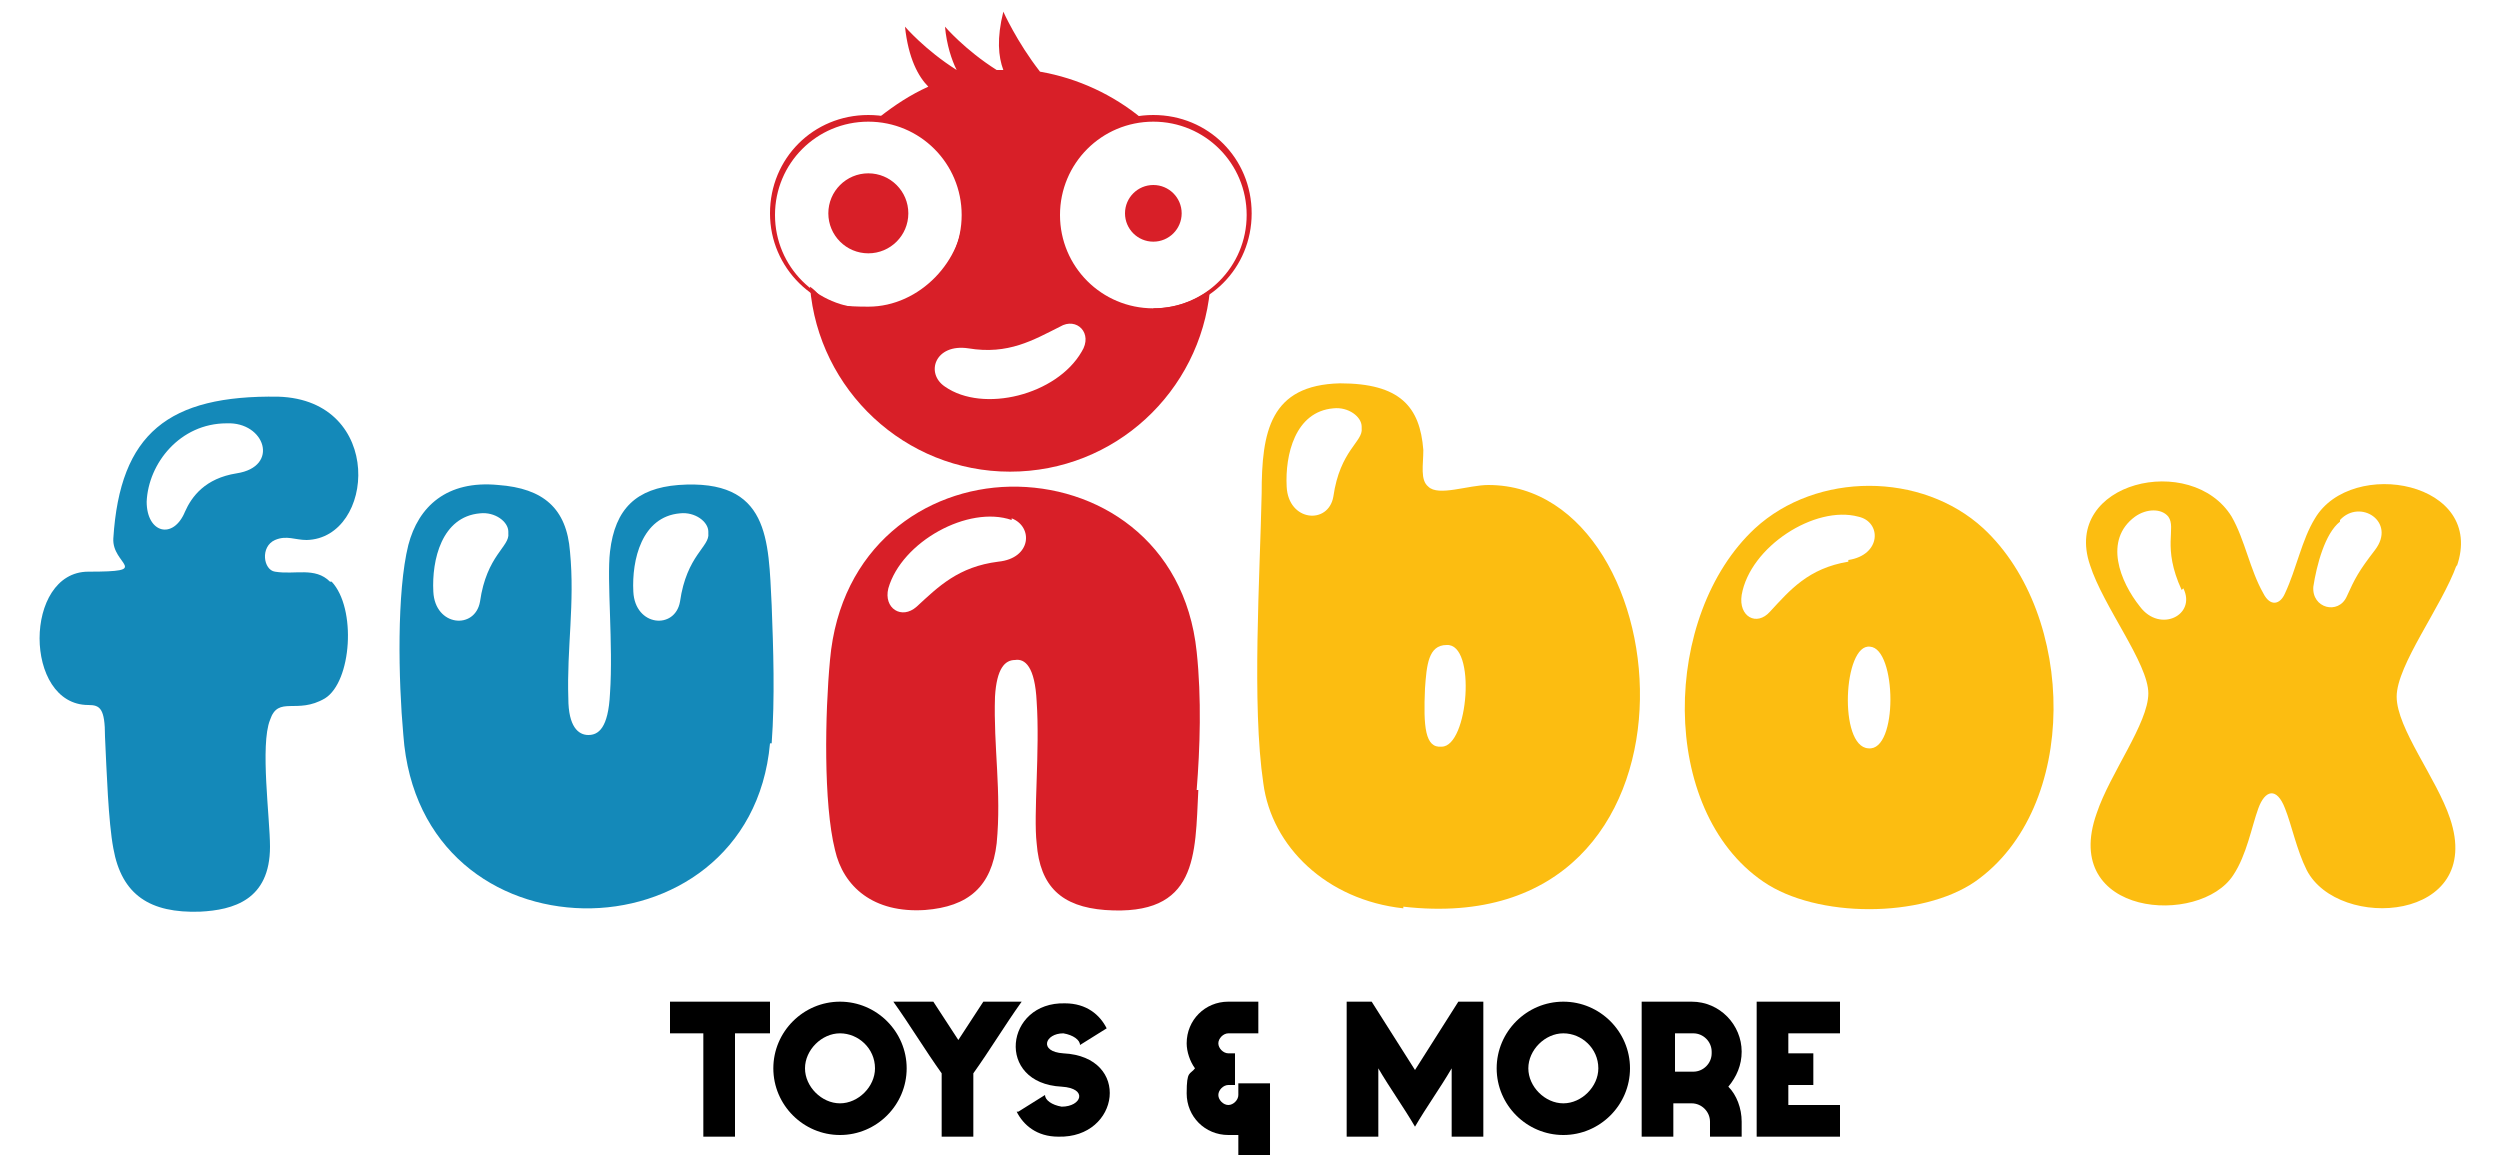 <?xml version="1.0" encoding="UTF-8"?>
<svg id="Layer_1" xmlns="http://www.w3.org/2000/svg" version="1.1" viewBox="0 0 150 70">
  <!-- Generator: Adobe Illustrator 29.5.1, SVG Export Plug-In . SVG Version: 2.1.0 Build 141)  -->
  <defs>
    <style>
      .st0 {
        fill: #d81f28;
      }

      .st1 {
        fill: #fcbd11;
      }

      .st2 {
        fill: #1489b9;
      }
    </style>
  </defs>
  <path class="st2" d="M19.9,34.9c1.5,1.6,1.2,6-.4,7-1.7,1-2.8-.2-3.3,1.3-.6,1.5,0,5.9,0,7.6,0,3.2-2.2,3.8-4.2,3.9-3,.1-4.7-1-5.2-3.8-.3-1.6-.4-4.6-.5-6.7,0-1.7-.3-1.9-1-1.9-3.9,0-3.9-8,0-8s1.4-.4,1.5-2c.4-6.3,3.3-8.6,9.9-8.5,6.4.2,5.8,8.5,1.7,8.6-.7,0-1.2-.3-1.9,0-.9.4-.7,1.8,0,1.9,1.2.2,2.4-.3,3.3.6ZM13.6,25.4c-2.8,0-4.7,2.4-4.8,4.7,0,1.9,1.6,2.3,2.3.6.4-.9,1.2-2,3.1-2.3,2.6-.4,1.7-3.1-.6-3Z"/>
  <path class="st2" d="M46.2,44.6c-.6,6.7-6,10-11.2,9.9-5.2-.1-10.3-3.5-10.8-10.4-.3-3.3-.4-8.6.3-11.4.6-2.3,2.3-3.9,5.4-3.6,2.7.2,4.1,1.4,4.3,4,.3,3.1-.2,5.8-.1,8.8,0,1.7.6,2.2,1.2,2.2.6,0,1.2-.4,1.3-2.5.2-2.9-.2-6.8,0-8.5.3-2.6,1.6-3.8,4.1-4,5.5-.4,5.4,3.3,5.6,7.2.1,2.6.2,5.6,0,8.3ZM30.5,31.9c0-.6-.8-1.2-1.7-1.1-2.3.2-2.9,2.8-2.8,4.7.1,2.1,2.5,2.3,2.8.6.4-2.8,1.8-3.3,1.7-4.1ZM42.5,31.9c0-.6-.8-1.2-1.7-1.1-2.3.2-2.9,2.8-2.8,4.7.1,2.1,2.5,2.3,2.8.6.4-2.8,1.8-3.3,1.7-4.1Z"/>
  <path class="st1" d="M84.2,54.5c-4.6-.5-7.9-3.7-8.4-7.5-.7-4.7-.2-12.5-.1-17.4,0-3.7.5-6.5,4.7-6.6,3.6,0,4.8,1.4,5,4,0,.9-.2,1.8.3,2.2.6.6,2.4-.1,3.6-.1,11.8,0,14.1,27.5-5.1,25.3ZM81.7,25.6c0-.6-.8-1.2-1.7-1.1-2.3.2-2.9,2.8-2.8,4.7.1,2.1,2.5,2.3,2.8.6.4-2.8,1.8-3.3,1.7-4.1ZM86.8,38.7c-1.1,0-1.2,1.2-1.3,2.6-.1,2.3,0,3.6,1,3.5,1.6,0,2.1-6.2.3-6.1Z"/>
  <path class="st1" d="M118.5,52.9c-3.2,2.2-9.5,2.2-12.7,0-6.3-4.3-6.1-16-.5-21.2,3.7-3.4,10-3.4,13.7,0,5.6,5.2,5.8,16.8-.5,21.2ZM110.9,33.6c2-.3,2-2.3.6-2.6-2.6-.7-6.5,1.8-7,4.7-.2,1.3.9,1.9,1.7,1,1.2-1.3,2.3-2.6,4.7-3ZM112.2,38.8c-1.6-.2-1.9,6-.1,6.1,1.8.2,1.7-6,.1-6.1Z"/>
  <path class="st1" d="M147.4,33.9c-.9,2.5-3.6,6-3.6,7.9s2.4,4.9,3.2,7.3c2.1,6.2-6.7,6.8-8.6,3.1-.6-1.2-.9-2.7-1.3-3.7-.5-1.3-1.2-1.1-1.6,0-.4,1.1-.7,2.8-1.5,4-2,3.1-10.4,2.5-8.2-3.7.8-2.4,3.1-5.4,3.1-7.2,0-1.8-2.7-5.2-3.5-7.7-1.7-5,6.1-6.8,8.5-2.9.8,1.4,1.1,3.2,1.9,4.6.4.8,1,.7,1.3,0,.7-1.5,1-3.2,1.8-4.5,2.2-3.7,10.3-2.2,8.5,2.9ZM130.9,35.4c-1.2-2.6-.3-3.7-.8-4.4-.4-.5-1.3-.5-2,0-1.9,1.4-.9,3.9.3,5.4,1.2,1.6,3.4.5,2.6-1.1ZM140.4,31.3c-.9.7-1.4,2.6-1.6,3.9-.1,1.3,1.5,1.7,2,.6.5-1.1.7-1.5,1.7-2.8,1.3-1.7-.9-3.1-2.1-1.8Z"/>
  <g>
    <path d="M41,62h-.8s0-1.9,0-1.9h6v1.9h-2.1s0,6.2,0,6.2h-1.9v-.8c0-1.8,0-3.6,0-5.4h-1.2Z"/>
    <path d="M50.4,60.1c2.2,0,4,1.8,4,4s-1.8,4-4,4-4-1.8-4-4,1.8-4,4-4ZM52.5,64.1c0-1.2-1-2.1-2.1-2.1s-2.1,1-2.1,2.1,1,2.1,2.1,2.1,2.1-1,2.1-2.1Z"/>
    <path d="M53.7,60.1h2.3l1.5,2.3,1.5-2.3h2.3c-1,1.4-1.9,2.9-2.9,4.3v3.8h-1.9v-3.8c-1-1.4-1.9-2.9-2.9-4.3h0Z"/>
    <path d="M61.1,66.7l1.6-1c0,.3.4.6,1,.7,1.2,0,1.6-1.1,0-1.2-4-.2-3.4-5.1.2-5,1.3,0,2.1.7,2.5,1.5l-1.6,1c0-.3-.4-.6-1-.7-1.1,0-1.5,1.1,0,1.2,4.1.2,3.4,5.1-.3,5-1.3,0-2.1-.7-2.5-1.5Z"/>
    <path d="M71.7,64.1c-.3-.4-.5-1-.5-1.5,0-1.4,1.1-2.5,2.5-2.5h1.8v1.9h-1.8c-.3,0-.6.3-.6.6s.3.6.6.6h.4v1.9h-.4c-.3,0-.6.3-.6.6s.3.6.6.6.6-.3.6-.6v-.7h1.9v4.3h-1.9v-1.2c-.2,0-.4,0-.6,0-1.4,0-2.5-1.1-2.5-2.5s.2-1.1.5-1.5Z"/>
    <path d="M80.8,68.2v-8.1h1.5l2.6,4.1,2.6-4.1h1.5v8.1h-1.9v-4.1c-.7,1.2-1.5,2.3-2.2,3.5-.7-1.2-1.5-2.3-2.2-3.5v4.1h-1.9Z"/>
    <path d="M93.8,60.1c2.2,0,4,1.8,4,4s-1.8,4-4,4-4-1.8-4-4,1.8-4,4-4ZM95.9,64.1c0-1.2-1-2.1-2.1-2.1s-2.1,1-2.1,2.1,1,2.1,2.1,2.1,2.1-1,2.1-2.1Z"/>
    <path d="M98.5,60.1h3c1.7,0,3,1.4,3,3,0,.8-.3,1.5-.8,2.1.5.5.8,1.3.8,2.1v.9h-1.9v-.9s0,0,0,0c0-.6-.5-1.1-1.1-1.1h-1.1v2h-1.9v-8.1ZM102.7,63.1c0-.6-.5-1.1-1.1-1.1h-1.1v2.3h1.1c.6,0,1.1-.5,1.1-1.1Z"/>
    <path d="M105.4,60.1h5v1.9h-3.1v1.2h1.5v1.9h-1.5v1.2h3.1v1.9h-5v-8.1Z"/>
  </g>
  <path class="st0" d="M52.1,18.7c-3.2,0-5.9-2.6-5.9-5.9s2.6-5.9,5.9-5.9,5.9,2.6,5.9,5.9-2.6,5.9-5.9,5.9ZM52.1,7.3c-3.1,0-5.6,2.5-5.6,5.6s2.5,5.6,5.6,5.6,5.6-2.5,5.6-5.6-2.5-5.6-5.6-5.6Z"/>
  <path class="st0" d="M69.2,18.7c-3.2,0-5.9-2.6-5.9-5.9s2.6-5.9,5.9-5.9,5.9,2.6,5.9,5.9-2.6,5.9-5.9,5.9ZM69.2,7.3c-3.1,0-5.6,2.5-5.6,5.6s2.5,5.6,5.6,5.6,5.6-2.5,5.6-5.6-2.5-5.6-5.6-5.6Z"/>
  <circle class="st0" cx="69.2" cy="12.8" r="1.7"/>
  <circle class="st0" cx="52.1" cy="12.8" r="2.4"/>
  <path class="st0" d="M71.9,47.4c-.2,3.9,0,7.6-5.6,7.2-2.6-.2-3.9-1.4-4.1-4-.2-1.7.2-5.6,0-8.5-.1-2.1-.7-2.6-1.3-2.5-.6,0-1.1.5-1.2,2.2-.1,3,.4,5.7.1,8.8-.3,2.6-1.7,3.8-4.3,4-3.1.2-4.9-1.4-5.4-3.6-.7-2.8-.6-8.2-.3-11.4.6-6.8,5.7-10.3,10.8-10.4,5.2-.1,10.5,3.2,11.2,9.9.3,2.8.2,5.8,0,8.3ZM60.7,31.2c-2.6-.9-6.6,1.3-7.4,4.1-.3,1.2.8,1.9,1.7,1.1,1.3-1.2,2.5-2.4,4.9-2.7,2-.2,2.1-2.1.8-2.6Z"/>
  <path class="st0" d="M69.2,18.6c-3.2,0-5.7-2.6-5.7-5.7s1.3-4.3,3.3-5.2c0,0,0,0,.1,0h-.1c.5-.3,1.1-.5,1.7-.6-1.7-1.4-3.8-2.4-6.1-2.8-1.4-1.8-2.2-3.6-2.2-3.6-.4,1.6-.3,2.7,0,3.5-.1,0-.2,0-.4,0-1.9-1.2-3.1-2.6-3.1-2.6.1,1.1.4,2,.7,2.6-1.9-1.2-3.1-2.6-3.1-2.6.2,1.9.8,3,1.4,3.6-1.1.5-2,1.1-2.9,1.8,2.8.4,5,2.8,5,5.7s-2.6,5.7-5.7,5.7-2.5-.5-3.5-1.2c.5,6.2,5.7,11.1,12,11.1s11.4-4.8,12-10.9c-1,.7-2.1,1.1-3.4,1.1ZM64.9,21.1c-1.5,2.6-5.9,3.7-8.2,2.1-1.2-.8-.6-2.6,1.4-2.3,2.4.4,3.9-.5,5.5-1.3,1-.6,2,.4,1.3,1.5Z"/>
</svg>